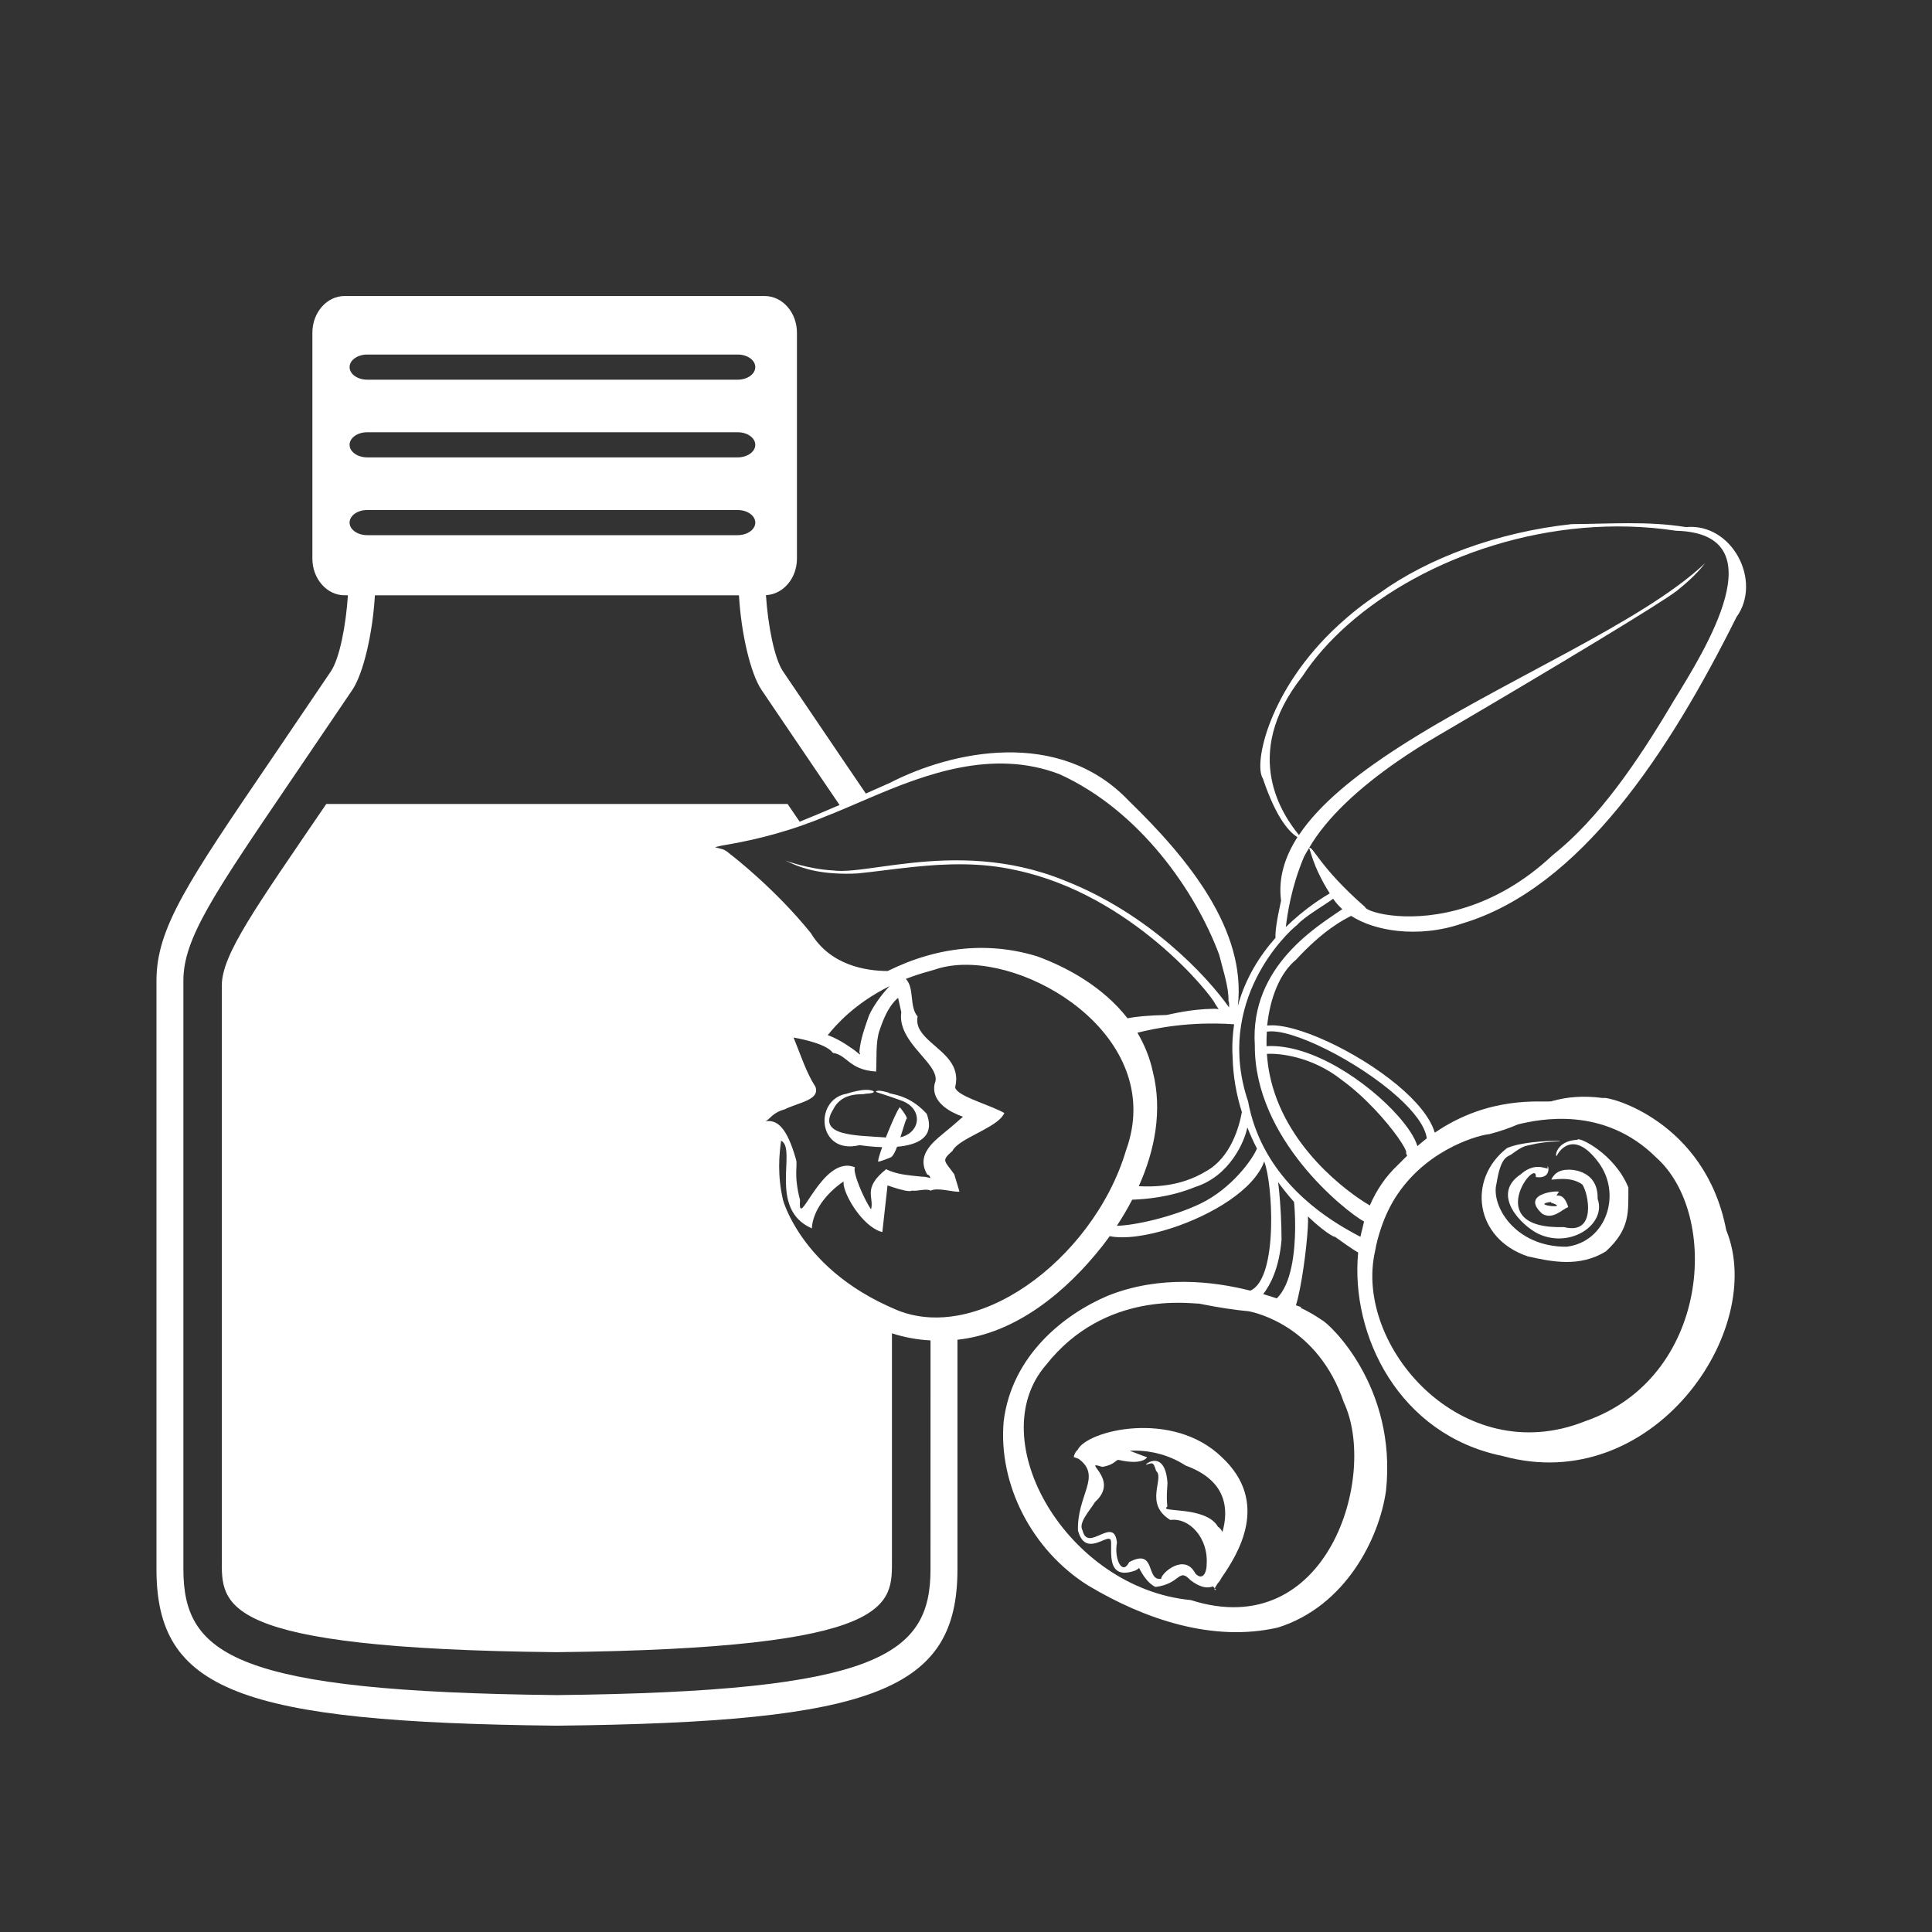 <?xml version="1.0" encoding="utf-8"?>
<!-- Generator: Adobe Illustrator 27.9.4, SVG Export Plug-In . SVG Version: 9.03 Build 54784)  -->
<svg version="1.1"
	 id="svg2" xmlns:svg="http://www.w3.org/2000/svg" xmlns:inkscape="http://www.inkscape.org/namespaces/inkscape" xmlns:dc="http://purl.org/dc/elements/1.1/" xmlns:rdf="http://www.w3.org/1999/02/22-rdf-syntax-ns#" xmlns:sodipodi="http://sodipodi.sourceforge.net/DTD/sodipodi-0.dtd" xmlns:cc="http://creativecommons.org/ns#" inkscape:export-filename="Y:\Logos\Nutrients\Nutrients.png" inkscape:export-xdpi="90" inkscape:export-ydpi="90" inkscape:version="0.48.2 r9819" sodipodi:docname="Nutrients.svg"
	 xmlns="http://www.w3.org/2000/svg" xmlns:xlink="http://www.w3.org/1999/xlink" x="0px" y="0px" width="140px" height="140px"
	 viewBox="0 0 140 140" enable-background="new 0 0 140 140" xml:space="preserve">
<rect x="0" y="0" width="140" height="140" fill="#333333" stroke="none"/>
<sodipodi:namedview  bordercolor="#666666" borderopacity="1" gridtolerance="10" guidetolerance="10" id="namedview4" inkscape:current-layer="g10" inkscape:cx="122.72355" inkscape:cy="1.3894326" inkscape:pageopacity="1" inkscape:pageshadow="2" inkscape:window-height="850" inkscape:window-maximized="1" inkscape:window-width="1597" inkscape:window-x="-8" inkscape:window-y="-8" inkscape:zoom="2.8284271" objecttolerance="10" pagecolor="#ffffff" showgrid="false">
	</sodipodi:namedview>
<g>
	<path fill="#FFFFFF" d="M111.774,87.969c0.779,0.418,1.371-0.302,1.867-0.502c-0.299-0.945-0.693-0.82-0.854-0.832
		c0.079-0.124,0.139-0.224,0.14-0.221C113.445,86.206,109.947,86.348,111.774,87.969z M112.388,87.099
		c0.002,0.029,0.003,0.05,0.004,0.049C113.928,87.651,110.767,87.307,112.388,87.099z"/>
	<path fill="#FFFFFF" d="M112.423,85.455c-0.073,0.122,1.301-0.312,2.238,0.38c0.441,0.619,1.07,3.688-1.333,3.084
		c-6.114,0.183-1.916-5.17-2.036-3.625c1.187,0.175,0.903-0.941,0.838-0.746c0.208,0.431-0.732-0.538-1.938,0.55
		c-2.197,1.461,0.074,3.736,1.304,4.322c2.393,1.086,4.928-0.768,4.273-2.546c0.066-2.27-2.281-2.12-2.129-2.11
		C112.649,84.753,112.448,85.455,112.423,85.455z"/>
	<path fill="#FFFFFF" d="M110.708,91.041c1.807,0.411,3.772,0.791,5.651-0.355c1.814-1.654,1.621-2.917,1.64-4.632
		c-1.001-2.466-3.642-3.729-3.692-3.46c-1.547,0.066-1.656,1.263-1.49,1.164c0.047-0.17,1.117-2.042,2.977,0.424
		c1.766,2.29,0.634,5.808-2.275,6.161c-3.769,0.02-5.514-3.021-5.071-4.601c0.28-1.763,0.684-1.895,1.036-2.065
		c0.927-0.68,0.99-0.611,1.514-0.733c0.777-0.208,2.109-0.261,2.013-0.223c0.356-0.112-2.638-0.064-3.807,0.474
		C106.306,85.445,106.852,89.747,110.708,91.041z"/>
	<path fill="#FFFFFF" d="M112.537,79.713c0.001,0.01-0.019,0.042-0.034,0.068c0.009-0.003,0.019-0.004,0.028-0.007
		C112.549,79.759,112.557,79.74,112.537,79.713z"/>
	<path fill="#FFFFFF" d="M78.087,105.07c-0.098,0.068-0.204,0.212-0.285,0.51c0.133,0.051,0.247,0.092,0.36,0.133
		c1.716,1.269-0.13,2.611-0.048,5.191c0.529,1.971,2.093,0.254,2.36,0.665c0.216,0.358-0.538,3.067,1.787,2.24
		c0.124-0.06,0.217-0.122,0.286-0.184c0.222,0.462,0.664,1.147,1.187,1.371c1.836-0.223,1.648-1.43,2.53-0.492
		c0.693,0.531,1.227,0.619,1.633,0.449c0.049,0.059,0.091,0.107,0.127,0.146c0.032-0.082,0.111-0.208,0.224-0.374
		c0.113-0.113,0.205-0.259,0.287-0.417c1.156-1.683,3.535-5.43,0-8.718C84.949,102.113,78.734,103.662,78.087,105.07z
		 M88.584,111.013c-0.091-0.174-0.198-0.311-0.325-0.378c-0.878-1.547-4.39-0.997-3.67-1.458c-0.094-0.855,0.034-1.669,0.008-1.776
		c-0.218-2.648-1.997-1.022-1.448-1.294c0.335-0.081,0.431-0.213,0.625,0.477c0.647,0.535-0.917,2.364,1.031,3.559
		c1.403-0.193,2.766,1.344,2.634,3.191c0.001,0.115-0.008,0.219-0.022,0.315c-0.002,0.01-0.005,0.02-0.006,0.03
		c-0.094,0.553-0.429,0.748-0.792,0.338c-0.772-1.497-2.45-0.053-2.48,0.388c-1.128,0.18-0.34-2.257-2.312-1.21
		c-0.513,1.03-1.108-0.259-0.888-1.408c-0.205-2.019-2.101,0.758-2.488-0.875c-0.33-0.553,0.444-1.34,0.901-2.075
		c1.871-1.674-1.103-3.069,0.52-2.542c0.915-0.139,0.979-0.543,1.195-0.502c1.92,0.441,2.119-0.31,2.042-0.203
		c-0.353-0.106-0.776-0.295-1.25-0.467c1.274-0.056,2.741,0.218,4.055,1.076C88.915,107.288,89.044,109.376,88.584,111.013z"/>
	<path fill="#FFFFFF" d="M88.121,115.198c0.001,0-0.042-0.042-0.097-0.1C87.987,115.192,88.009,115.23,88.121,115.198z"/>
	<path fill="#FFFFFF" d="M93.914,69.547c1.979-2.151,3.449-2.905,3.995-3.178c0.904,0.578,2.076,0.949,3.366,1.087
		c1.486,0.16,3.13,0.007,4.729-0.551c8.514-2.558,14.96-12.422,19.828-22.189c1.883-2.595-0.301-6.839-3.667-6.521
		c-2.78-0.454-5.591-0.226-8.265-0.216c-5.348,0.571-10.427,2.459-13.938,5.002c-1.118,0.729-2.093,1.51-2.964,2.309
		c-5.09,4.673-6.173,10.101-5.485,11.121c1,2.988,1.98,3.928,2.505,4.253c-0.939,1.469-1.397,2.996-1.187,4.597
		c-0.337,1.525-0.43,2.315-0.404,2.7C91.3,69.229,90.25,70.87,89.7,72.893c0.617-5.467-3.51-10.603-7.897-14.858
		c-5.05-5.326-12.86-3.602-17.291-1.319c-0.612,0.274-1.203,0.537-1.771,0.787c-0.534-0.789-1.095-1.614-1.704-2.509l-4.296-6.343
		c-0.631-0.937-1.094-3.348-1.237-5.525c1.247-0.059,2.246-1.212,2.246-2.652v-16.36c0-1.469-1.046-2.663-2.342-2.663H24.971
		c-1.29,0-2.335,1.195-2.335,2.663v16.36c0,1.47,1.048,2.662,2.335,2.662h0.24c-0.141,2.169-0.603,4.575-1.234,5.512l-4.296,6.343
		c-6.07,8.922-8.343,12.26-8.343,16.066v42.644c0,8.776,5.963,11.1,29.01,11.348c23.067-0.248,29.033-2.571,29.033-11.347v-16.62
		c4.272-0.459,7.927-3.524,10.494-6.786c0.183-0.234,0.362-0.474,0.539-0.719c1.08,0.223,2.757-0.021,4.494-0.586
		c2.895-0.941,5.957-2.773,6.697-4.816c0.001-0.004,0-0.007,0-0.011c0.004,0.006,0.007,0.013,0.011,0.019
		c0.302,0.775,0.552,2.819,0.49,4.808c-0.064,2.071-0.465,4.082-1.504,4.533c-2.699-0.679-6.521-1.136-10.297,0.358
		c-3.22,1.36-6.979,4.348-7.574,9.096c-0.41,4.56,2.023,9.347,6.124,11.917c4.084,2.438,9.013,4.124,13.74,3.044
		c4.909-1.532,7.358-6.473,7.841-9.92c0.803-7.559-4.114-12.114-4.652-12.368c-0.579-0.395-1.091-0.678-1.555-0.889
		c0.037-0.023,0.051-0.041,0.063-0.058c-0.049,0.001-0.184-0.045-0.384-0.118c0.395-1.262,0.769-4.05,0.858-5.594
		c0.021-0.36,0.026-0.654,0.013-0.843c0.353,0.338,0.677,0.618,0.959,0.843c0.534,0.428,0.91,0.649,0.998,0.627
		c0.351,0.247,1.161,0.847,1.682,1.141c-0.576,5.991,2.955,13.215,10.45,14.743c10.851,3.011,19.203-9.076,16.221-16.368
		c-1.525-7.934-8.567-9.73-8.925-9.568c-1.481-0.198-2.68-0.064-3.635,0.209c-0.007,0.006-0.02,0.01-0.031,0.014
		c0.002-0.003,0.002-0.005,0.004-0.007c-0.027,0.008-0.054,0.015-0.081,0.023c-0.702,0.092-4.475-0.453-8.451,2.273
		c-0.321-1.105-1.348-2.312-2.696-3.439c-2.97-2.481-7.495-4.571-9.45-4.322C92.028,72.336,92.737,70.506,93.914,69.547z
		 M94.378,49.006c0.851-1.305,1.958-2.555,3.265-3.715c5.562-4.933,14.793-8.198,23.804-6.831c7.452,0.187,2.084,8.665-0.161,12.319
		c-2.647,4.475-5.472,8.575-8.786,11.2c-4.215,3.951-8.612,4.589-11.225,4.396c-1.419-0.105-2.32-0.451-2.361-0.653
		c-3.334-2.915-3.78-4.466-4.056-4.27c1.283-2.219,3.658-4.38,6.417-6.288c0.897-0.62,1.833-1.214,2.787-1.773
		c8.873-5.192,16.519-9.824,17.475-10.6c1.445-1.159,1.858-1.796,2.024-1.986c-4.55,4.322-14.853,8.588-22.286,13.399
		c-3.079,1.994-5.669,4.08-7.148,6.305C93.066,59.198,89.808,54.776,94.378,49.006z M94.48,62.119
		c0.103-0.218,0.244-0.435,0.369-0.652c0.114,0.017,0.218,1.234,1.509,3.269c-0.404,0.241-1.756,1.048-3.185,2.442
		C93.295,66.239,93.55,64.341,94.48,62.119z M89.427,74.231c-0.106,0.745-0.161,1.522-0.107,2.356c0.03,1.425,0.282,2.76,0.67,3.997
		c-0.182,1.039-0.799,3.28-2.561,4.269c-1.932,1.188-3.944,1.148-4.909,1.105c1.176-2.622,1.722-5.503,1.02-8.291
		c-0.226-1.048-0.619-1.986-1.12-2.831c1.249-0.316,3.754-0.836,6.995-0.614C89.418,74.226,89.423,74.229,89.427,74.231z
		 M62.968,57.84c4.025-1.722,8.931-3.604,13.803-1.741c5.83,2.644,9.877,8.506,11.579,13.094c0.293,1.196,0.694,2.317,0.67,3.344
		c0.052,0.049,0.05,0.25,0.042,0.464c-1.6-2.272-5.811-6.799-11.928-9.198c-4.111-1.668-7.988-1.604-11.083-1.274
		c-0.798,0.085-1.545,0.185-2.229,0.281c-1.471,0.205-2.66,0.377-3.465,0.264c-0.004,0-0.008-0.001-0.012-0.001
		c-1.728-0.086-3.432-0.709-3.432-0.714c0.424,0.18,1.46,0.8,3.575,0.928c0.501,0.03,1.043,0.041,1.674,0.003
		c0.578-0.057,1.196-0.133,1.831-0.212c0.718-0.089,1.463-0.181,2.238-0.26c2.319-0.237,4.854-0.339,7.396,0.24
		c8.397,1.772,14.194,9.077,14.428,9.688c0.086,0.139,0.169,0.256,0.253,0.373l-0.323-0.02c-1.74,0.025-3.091,0.385-3.439,0.451
		c-1.352,0.029-2.244,0.119-2.842,0.238c-1.755-2.253-4.337-3.686-6.571-4.497c-2.201-0.666-4.235-0.716-6.029-0.454
		c-0.679,0.099-1.323,0.243-1.929,0.416c-1.024,0.293-1.936,0.667-2.717,1.047c-0.044,0.021-0.091,0.043-0.134,0.064
		c-1.575-0.009-4.153-0.399-5.575-2.76c-2.54-3.143-5.522-5.472-5.868-5.735c-0.259-0.239-0.479-0.334-0.649-0.363L51.81,61.39
		c0.066-0.014,0.317-0.082,0.406-0.098c0.955-0.174,3.163-0.514,5.912-1.483c0.557-0.196,1.129-0.409,1.726-0.662
		c0.386-0.149,0.79-0.316,1.203-0.49C61.667,58.4,62.306,58.124,62.968,57.84z M67.428,77.269c0.317,0.449,0.486,0.867,0.299,1.266
		c-0.244,1.166,0.828,1.878,1.654,2.231c0.144,0.062,0.283,0.116,0.403,0.156c-0.125,0.106-0.263,0.226-0.403,0.348
		c-0.334,0.29-0.674,0.588-0.846,0.715c-0.307,0.262-0.757,0.603-1.107,1.02c-0.461,0.551-0.743,1.24-0.241,2.1
		c0.155,0.04,0.207,0.15,0.231,0.266c-0.208-0.061-0.409-0.112-0.595-0.104c-0.892-0.086-1.6-0.154-2.19-0.366
		c-0.144-0.052-0.287-0.104-0.417-0.177c-1.754,1.393-0.85,2.034-1.097,2.91c-0.534-0.768-1.351-2.704-1.168-3.046
		c-2.394-1-4.159,4.829-3.977,2.379c-0.488-1.905-0.152-2.521-0.293-2.953c-0.676-2.389-1.403-2.892-2.203-2.76
		c0.307-0.152,0.51-0.634,1.385-0.867c1.01-0.505,2.566-0.67,2.228-1.633c-0.672-1.04-1.078-2.331-1.586-3.571
		c0.758,0.139,2.384,0.479,2.848,1.111c1.063,0.158,1.154,1.225,3.133,1.355c0.057-0.872-0.052-2.133,0.253-3
		c0.214-0.63,0.49-1.33,0.895-1.866c0.12-0.158,0.248-0.307,0.393-0.43l0.052-0.046l0.233,1.043
		C65.079,74.961,66.677,76.205,67.428,77.269z M62.314,76.418l-0.408-0.325c-0.712-0.509-1.3-0.857-1.926-1.083
		c0.577-0.708,1.928-2.282,4.479-3.548c-0.636,0.666-1.196,1.483-1.48,2.107c-0.317,0.895-0.642,1.786-0.709,2.699
		C62.32,76.278,62.32,76.334,62.314,76.418z M26.61,25.691h26.844c0.704,0,1.277,0.405,1.277,0.912c0,0.501-0.573,0.911-1.277,0.911
		H26.61c-0.707,0-1.278-0.41-1.278-0.911C25.332,26.099,25.904,25.691,26.61,25.691z M26.61,31.322h26.844
		c0.704,0,1.277,0.41,1.277,0.912c0,0.501-0.573,0.91-1.277,0.91H26.61c-0.707,0-1.278-0.41-1.278-0.91
		C25.332,31.732,25.904,31.322,26.61,31.322z M26.61,36.958h26.844c0.704,0,1.277,0.405,1.277,0.915
		c0,0.498-0.573,0.907-1.277,0.907H26.61c-0.707,0-1.278-0.406-1.278-0.907C25.332,37.363,25.904,36.958,26.61,36.958z
		 M67.428,113.702c0,6.235-3.763,8.878-27.083,9.131c-23.293-0.253-27.056-2.894-27.056-9.131V71.058
		c0-3.04,2.164-6.22,7.934-14.708L25.527,50c0.808-1.197,1.48-4.112,1.639-6.86h26.382c0.157,2.751,0.833,5.663,1.639,6.86
		l4.303,6.35c0.476,0.7,0.919,1.352,1.347,1.983c-1.115,0.48-2.094,0.891-2.89,1.211c-0.284-0.416-0.575-0.843-0.877-1.286H23.644
		c-5.098,7.485-7.571,10.903-7.571,13.153v41.535c0,3.348-0.481,6.524,24.252,6.777c24.789-0.269,24.309-3.429,24.309-6.777V96.617
		c0.874,0.284,1.808,0.463,2.795,0.515L67.428,113.702L67.428,113.702z M69.381,95.33c-0.657,0.117-1.31,0.163-1.953,0.132
		c-0.966-0.046-1.906-0.268-2.795-0.69c-0.093-0.044-0.189-0.076-0.28-0.125c-3.679-1.674-5.654-3.996-6.664-5.657
		c-0.745-1.223-0.969-2.09-0.954-2.064c-0.412-1.754-0.275-3.27-0.131-4.277c0.012,0.012,0.027,0.021,0.038,0.034
		c1.085,0.656-0.978,4.889,2.136,6.308c0.017,0.008,0.03,0.018,0.048,0.026c0-0.009,0.003-0.017,0.004-0.026
		c0.074-1.253,1.049-2.531,2.298-3.378c-0.084,0.704,0.994,2.632,2.167,3.378c0.214,0.136,0.43,0.245,0.643,0.287l0.032-0.287
		l0.345-3.094c0.1,0.037,0.208,0.074,0.318,0.111c0.599,0.201,1.287,0.381,1.442,0.27c0.465,0.055,1.001-0.172,1.353-0.006
		c0.008,0.004,0.019,0.002,0.026,0.006c0.429-0.233,1.478,0.067,1.927,0.079c0.06,0.002,0.111-0.001,0.146-0.011l-0.146-0.483
		l-0.233-0.772c-0.706-0.997-0.969-0.959-0.127-1.694c0.067-0.142,0.196-0.28,0.36-0.415c0.906-0.749,3.022-1.427,3.398-2.329
		c-0.961-0.54-2.849-1.066-3.398-1.597c-0.095-0.092-0.162-0.185-0.164-0.278c0.395-1.598-0.847-2.428-1.789-3.273
		c-0.602-0.541-1.084-1.088-0.935-1.848c-0.621-0.716-0.207-2.051-0.852-2.722c0.535-0.211,1.122-0.401,1.745-0.572
		c0.105-0.029,0.202-0.062,0.31-0.089c0.493-0.178,1.036-0.285,1.61-0.334c5.861-0.491,15.167,5.536,12.286,13.432
		c-0.594,1.999-1.606,3.92-2.884,5.62C76.237,92.278,72.769,94.728,69.381,95.33z M86.989,87.221
		c-2.109,1.005-4.851,1.587-6.058,1.604c0.401-0.606,0.774-1.239,1.113-1.891c0.907-0.036,2.688-0.152,4.578-0.925
		c2.464-0.782,3.566-3.259,3.764-4.316c0.212,0.533,0.444,1.048,0.697,1.535C90.777,83.98,89.285,86.105,86.989,87.221z
		 M97.373,101.607c2.505,5.296-1.153,17.512-11.08,14.341c-8.949-0.852-15.21-11.604-10.493-17.04
		c4.283-5.428,10.493-4.426,11.093-4.442c1.456,0.295,2.644,0.466,3.609,0.554C91.029,95.131,95.506,96.106,97.373,101.607z
		 M92.519,94.084c-0.295-0.099-0.631-0.203-0.984-0.308c0.52-0.668,1.154-1.867,1.33-3.933c0-0.292-0.005-0.575-0.012-0.853
		c-0.034-1.407-0.145-2.608-0.235-3.32c0.384,0.521,0.771,0.998,1.151,1.423c0.043,0.398,0.088,1.09,0.082,1.896
		C93.838,90.753,93.581,93.068,92.519,94.084z M107.911,82.188c0.824-0.215,1.51-0.461,2.09-0.712
		c1.553-0.372,6.213-1.365,10.004,2.391c4.66,4.132,3.911,15.985-5.14,19.12c-8.949,3.576-16.766-5.487-15.227-12.302
		c0.104-0.611,0.261-1.165,0.439-1.695c0.313-0.934,0.721-1.754,1.199-2.458C103.617,83.081,107.437,82.204,107.911,82.188z
		 M99.264,87.352c-1.633-0.949-6.211-4.304-7.26-9.491c-0.104-0.482-0.162-0.984-0.199-1.491c0.818-0.061,3.255,0.154,5.445,1.904
		c1.696,1.233,3.211,2.967,4.024,4.108c0.451,0.633,0.688,1.085,0.613,1.163c0.024,0.081,0.052,0.148,0.083,0.204
		c-0.162,0.161-0.326,0.308-0.487,0.483c-0.074,0.065-0.138,0.139-0.209,0.207C100.416,85.247,99.743,86.236,99.264,87.352z
		 M101.275,79.478c1.163,1.047,1.995,2.11,2.116,3.011c-0.227,0.174-0.454,0.365-0.682,0.563c-0.172-0.601-0.69-1.39-1.434-2.224
		c-2.149-2.41-6.211-5.208-9.497-5.02c-0.009-0.351,0.001-0.699,0.023-1.047C93.522,74.45,98.423,76.911,101.275,79.478z
		 M90.929,75.748c-0.041,6.778,6.516,11.99,7.917,12.772c-0.045,0.153-0.074,0.314-0.113,0.471c-0.052,0.21-0.111,0.417-0.152,0.632
		c-0.279-0.147-0.677-0.358-1.143-0.632c-2.216-1.302-6.064-4.11-6.995-9.171c-2.454-7.27,2.837-12.25,3.546-12.79
		c0.57-0.634,1.978-1.428,2.615-1.903c0.183,0.271,0.407,0.522,0.665,0.753C95.604,67.045,90.55,69.958,90.929,75.748z"/>
	<path fill="#FFFFFF" d="M64.372,79.17c-0.931-0.266-0.868-0.051-0.899-0.063c-0.002,0.045,0.257,0.089,1.161,0.403
		c0.173,0.06,0.361,0.126,0.585,0.208c1.695,0.538,1.558,2.34,0.026,2.696c0.231-0.713,0.419-1.405,0.463-1.337
		c0.06-0.162-0.496-0.837-0.496-0.837c-0.075,0.023-0.31,0.5-0.577,1.113c-0.146,0.336-0.301,0.711-0.446,1.079
		c-0.044-0.007-0.085-0.008-0.13-0.016c-2.034-0.152-4.899-0.086-3.68-2.024c0.667-1.354,2.211-1.025,2.327-1.136
		c0.907-0.038,0.538-0.218,0.538-0.218c-0.005,0.084-0.183-0.314-1.92,0.223c-2.374,0.431-2.077,4.464,0.969,3.719
		c0.39,0.06,0.988,0.129,1.635,0.147c-0.177,0.491-0.3,0.891-0.299,1.029c-0.039,0.112,0.935-0.297,0.925-0.292
		c0.027-0.009,0.054-0.036,0.082-0.063c0.118-0.116,0.245-0.377,0.371-0.703c1.478-0.128,2.786-0.686,2.144-2.389
		c-1.035-1.133-2.05-1.34-2.515-1.445C64.488,79.231,64.392,79.208,64.372,79.17z"/>
</g>
<polygon fill="none" points="0,0 0,139.805 0,140 140,140 140,0 "/>
</svg>
